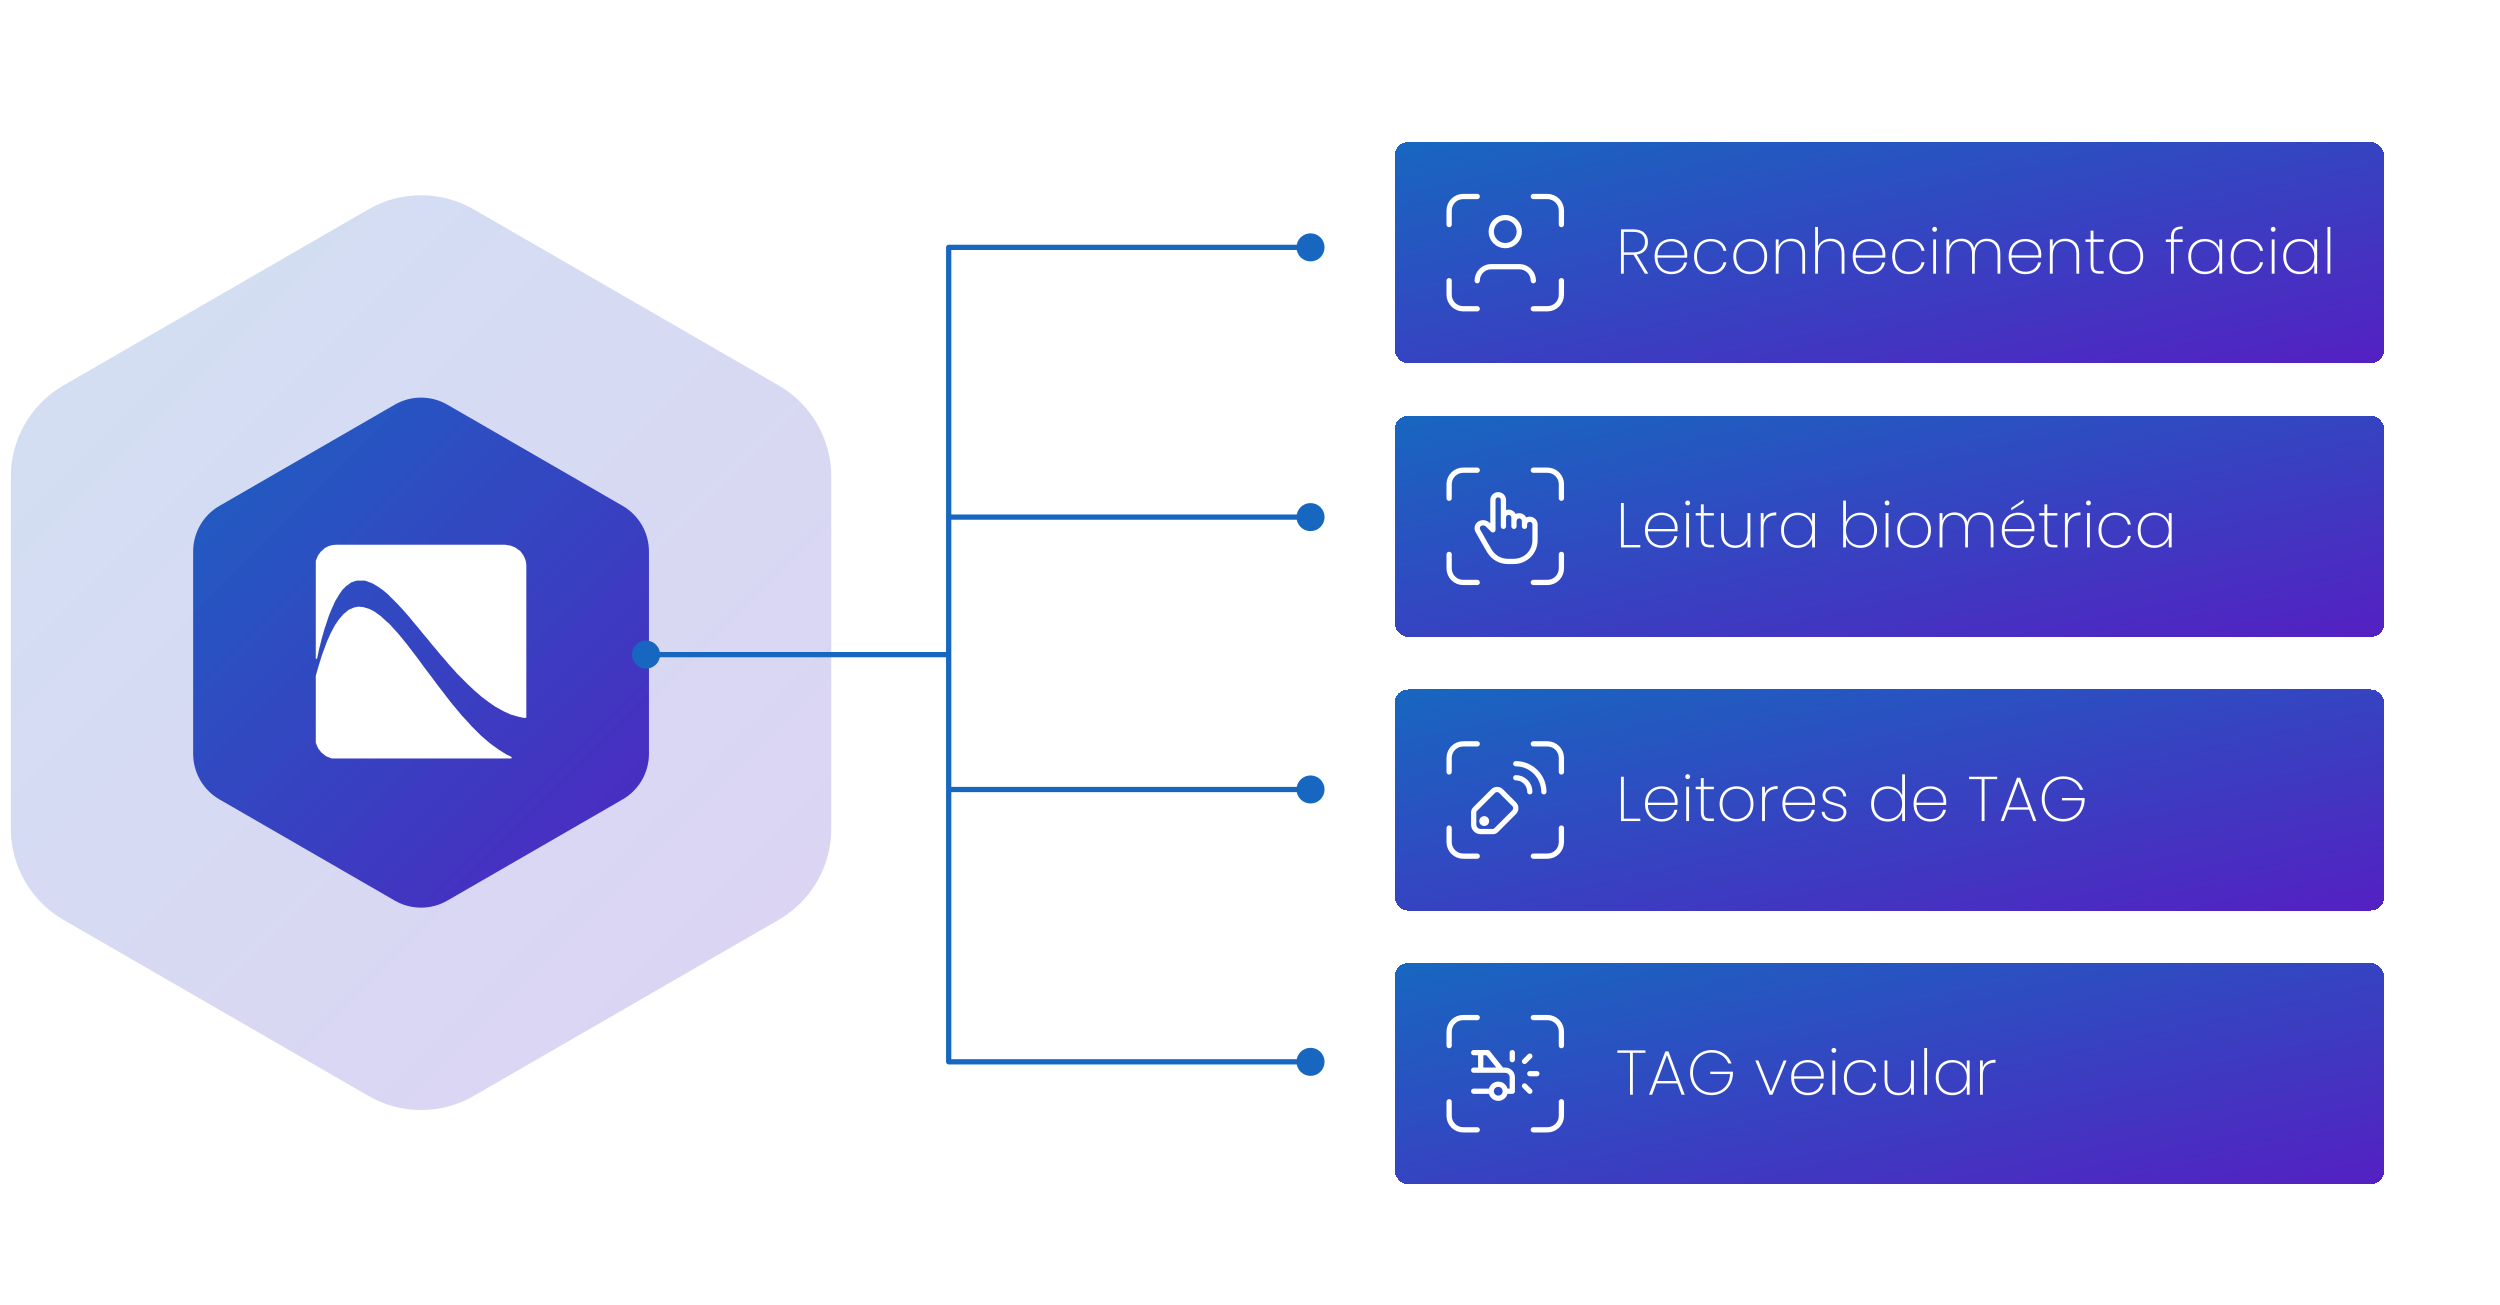 <svg width="950" height="496" viewBox="0 0 950 496" fill="none" xmlns="http://www.w3.org/2000/svg">
<g clip-path="url(#clip0_3834_1996)">
<rect width="950" height="496" fill="white"/>
<g filter="url(#filter0_dd_3834_1996)">
<rect x="498" y="50" width="376" height="84" rx="5" fill="url(#paint0_linear_3834_1996)" shape-rendering="crispEdges"/>
<path d="M518.668 81.334V76C518.668 74.586 519.23 73.229 520.23 72.229C521.23 71.229 522.587 70.667 524.001 70.667H529.335M518.668 102.667V108C518.668 109.415 519.23 110.771 520.23 111.772C521.23 112.772 522.587 113.334 524.001 113.334H529.335M550.668 70.667H556.001C557.416 70.667 558.772 71.229 559.773 72.229C560.773 73.229 561.335 74.586 561.335 76V81.334M550.668 113.334H556.001C557.416 113.334 558.772 112.772 559.773 111.772C560.773 110.771 561.335 109.415 561.335 108V102.667M529.335 102.667C529.335 101.253 529.897 99.896 530.897 98.896C531.897 97.896 533.253 97.334 534.668 97.334H545.335C546.749 97.334 548.106 97.896 549.106 98.896C550.106 99.896 550.668 101.253 550.668 102.667M534.668 84C534.668 85.415 535.23 86.771 536.23 87.772C537.23 88.772 538.587 89.334 540.001 89.334C541.416 89.334 542.772 88.772 543.773 87.772C544.773 86.771 545.335 85.415 545.335 84C545.335 82.586 544.773 81.229 543.773 80.229C542.772 79.229 541.416 78.667 540.001 78.667C538.587 78.667 537.23 79.229 536.23 80.229C535.23 81.229 534.668 82.586 534.668 84Z" stroke="white" stroke-width="2" stroke-linecap="round" stroke-linejoin="round"/>
<path d="M593.064 100L588.744 92.824H588.648H585.048V100H583.968V83.152H588.6C590.472 83.152 591.872 83.592 592.8 84.472C593.744 85.352 594.216 86.52 594.216 87.976C594.216 89.272 593.848 90.344 593.112 91.192C592.392 92.024 591.336 92.536 589.944 92.728L594.36 100H593.064ZM585.048 91.912H588.648C590.136 91.912 591.248 91.552 591.984 90.832C592.72 90.112 593.088 89.16 593.088 87.976C593.088 85.4 591.592 84.112 588.6 84.112H585.048V91.912ZM609.157 92.608C609.157 93.184 609.141 93.616 609.109 93.904H597.853C597.885 95.072 598.141 96.056 598.621 96.856C599.101 97.656 599.733 98.256 600.517 98.656C601.301 99.056 602.157 99.256 603.085 99.256C604.365 99.256 605.437 98.944 606.301 98.32C607.165 97.68 607.709 96.816 607.933 95.728H609.061C608.805 97.056 608.149 98.136 607.093 98.968C606.037 99.784 604.701 100.192 603.085 100.192C601.869 100.192 600.781 99.92 599.821 99.376C598.861 98.832 598.109 98.056 597.565 97.048C597.021 96.024 596.749 94.832 596.749 93.472C596.749 92.112 597.013 90.928 597.541 89.92C598.085 88.912 598.837 88.144 599.797 87.616C600.757 87.072 601.853 86.8 603.085 86.8C604.333 86.8 605.413 87.072 606.325 87.616C607.253 88.144 607.957 88.856 608.437 89.752C608.917 90.632 609.157 91.584 609.157 92.608ZM608.077 93.016C608.125 91.864 607.917 90.888 607.453 90.088C607.005 89.288 606.389 88.696 605.605 88.312C604.821 87.912 603.973 87.712 603.061 87.712C602.149 87.712 601.301 87.912 600.517 88.312C599.749 88.696 599.117 89.288 598.621 90.088C598.141 90.888 597.885 91.864 597.853 93.016H608.077ZM611.749 93.472C611.749 92.112 612.013 90.928 612.541 89.92C613.085 88.912 613.829 88.144 614.773 87.616C615.733 87.072 616.829 86.8 618.061 86.8C619.693 86.8 621.029 87.208 622.069 88.024C623.125 88.84 623.781 89.936 624.037 91.312H622.909C622.701 90.192 622.157 89.312 621.277 88.672C620.413 88.032 619.341 87.712 618.061 87.712C617.101 87.712 616.229 87.928 615.445 88.36C614.661 88.776 614.029 89.424 613.549 90.304C613.085 91.168 612.853 92.224 612.853 93.472C612.853 94.736 613.085 95.8 613.549 96.664C614.029 97.528 614.661 98.176 615.445 98.608C616.229 99.04 617.101 99.256 618.061 99.256C619.341 99.256 620.413 98.936 621.277 98.296C622.157 97.656 622.701 96.776 622.909 95.656H624.037C623.781 97.016 623.125 98.112 622.069 98.944C621.013 99.776 619.677 100.192 618.061 100.192C616.829 100.192 615.733 99.92 614.773 99.376C613.829 98.832 613.085 98.056 612.541 97.048C612.013 96.024 611.749 94.832 611.749 93.472ZM633.063 100.192C631.847 100.192 630.751 99.92 629.775 99.376C628.799 98.832 628.031 98.056 627.471 97.048C626.927 96.024 626.655 94.832 626.655 93.472C626.655 92.128 626.935 90.952 627.495 89.944C628.055 88.92 628.823 88.144 629.799 87.616C630.791 87.072 631.895 86.8 633.111 86.8C634.327 86.8 635.423 87.072 636.399 87.616C637.375 88.144 638.135 88.912 638.679 89.92C639.239 90.928 639.519 92.112 639.519 93.472C639.519 94.832 639.239 96.024 638.679 97.048C638.119 98.056 637.343 98.832 636.351 99.376C635.375 99.92 634.279 100.192 633.063 100.192ZM633.063 99.232C634.007 99.232 634.887 99.024 635.703 98.608C636.535 98.176 637.199 97.528 637.695 96.664C638.191 95.8 638.439 94.736 638.439 93.472C638.439 92.224 638.191 91.168 637.695 90.304C637.199 89.44 636.543 88.8 635.727 88.384C634.911 87.952 634.031 87.736 633.087 87.736C632.143 87.736 631.263 87.952 630.447 88.384C629.647 88.8 628.999 89.44 628.503 90.304C628.007 91.168 627.759 92.224 627.759 93.472C627.759 94.736 627.999 95.8 628.479 96.664C628.975 97.528 629.623 98.176 630.423 98.608C631.239 99.024 632.119 99.232 633.063 99.232ZM648.676 86.704C650.228 86.704 651.492 87.184 652.468 88.144C653.444 89.088 653.932 90.496 653.932 92.368V100H652.876V92.44C652.876 90.888 652.484 89.704 651.7 88.888C650.916 88.056 649.852 87.64 648.508 87.64C647.1 87.64 645.972 88.088 645.124 88.984C644.292 89.88 643.876 91.208 643.876 92.968V100H642.796V86.968H643.876V89.728C644.244 88.752 644.852 88.008 645.7 87.496C646.564 86.968 647.556 86.704 648.676 86.704ZM663.653 86.704C665.189 86.704 666.445 87.184 667.421 88.144C668.397 89.088 668.885 90.496 668.885 92.368V100H667.829V92.44C667.829 90.888 667.437 89.704 666.653 88.888C665.869 88.056 664.805 87.64 663.461 87.64C662.053 87.64 660.925 88.088 660.077 88.984C659.245 89.88 658.829 91.208 658.829 92.968V100H657.749V82.24H658.829V89.728C659.197 88.752 659.813 88.008 660.677 87.496C661.541 86.968 662.533 86.704 663.653 86.704ZM684.438 92.608C684.438 93.184 684.422 93.616 684.39 93.904H673.134C673.166 95.072 673.422 96.056 673.902 96.856C674.382 97.656 675.014 98.256 675.798 98.656C676.582 99.056 677.438 99.256 678.366 99.256C679.646 99.256 680.718 98.944 681.582 98.32C682.446 97.68 682.99 96.816 683.214 95.728H684.342C684.086 97.056 683.43 98.136 682.374 98.968C681.318 99.784 679.982 100.192 678.366 100.192C677.15 100.192 676.062 99.92 675.102 99.376C674.142 98.832 673.39 98.056 672.846 97.048C672.302 96.024 672.03 94.832 672.03 93.472C672.03 92.112 672.294 90.928 672.822 89.92C673.366 88.912 674.118 88.144 675.078 87.616C676.038 87.072 677.134 86.8 678.366 86.8C679.614 86.8 680.694 87.072 681.606 87.616C682.534 88.144 683.238 88.856 683.718 89.752C684.198 90.632 684.438 91.584 684.438 92.608ZM683.358 93.016C683.406 91.864 683.198 90.888 682.734 90.088C682.286 89.288 681.67 88.696 680.886 88.312C680.102 87.912 679.254 87.712 678.342 87.712C677.43 87.712 676.582 87.912 675.798 88.312C675.03 88.696 674.398 89.288 673.902 90.088C673.422 90.888 673.166 91.864 673.134 93.016H683.358ZM687.03 93.472C687.03 92.112 687.294 90.928 687.822 89.92C688.366 88.912 689.11 88.144 690.054 87.616C691.014 87.072 692.11 86.8 693.342 86.8C694.974 86.8 696.31 87.208 697.35 88.024C698.406 88.84 699.062 89.936 699.318 91.312H698.19C697.982 90.192 697.438 89.312 696.558 88.672C695.694 88.032 694.622 87.712 693.342 87.712C692.382 87.712 691.51 87.928 690.726 88.36C689.942 88.776 689.31 89.424 688.83 90.304C688.366 91.168 688.134 92.224 688.134 93.472C688.134 94.736 688.366 95.8 688.83 96.664C689.31 97.528 689.942 98.176 690.726 98.608C691.51 99.04 692.382 99.256 693.342 99.256C694.622 99.256 695.694 98.936 696.558 98.296C697.438 97.656 697.982 96.776 698.19 95.656H699.318C699.062 97.016 698.406 98.112 697.35 98.944C696.294 99.776 694.958 100.192 693.342 100.192C692.11 100.192 691.014 99.92 690.054 99.376C689.11 98.832 688.366 98.056 687.822 97.048C687.294 96.024 687.03 94.832 687.03 93.472ZM703.161 84.064C702.905 84.064 702.689 83.984 702.513 83.824C702.337 83.648 702.249 83.416 702.249 83.128C702.249 82.856 702.337 82.632 702.513 82.456C702.689 82.28 702.905 82.192 703.161 82.192C703.417 82.192 703.633 82.28 703.809 82.456C703.985 82.632 704.073 82.856 704.073 83.128C704.073 83.416 703.985 83.648 703.809 83.824C703.633 83.984 703.417 84.064 703.161 84.064ZM703.689 86.968V100H702.609V86.968H703.689ZM723.056 86.704C724.544 86.704 725.76 87.184 726.704 88.144C727.648 89.088 728.12 90.496 728.12 92.368V100H727.064V92.44C727.064 90.888 726.688 89.704 725.936 88.888C725.2 88.056 724.184 87.64 722.888 87.64C721.544 87.64 720.464 88.104 719.648 89.032C718.832 89.96 718.424 91.304 718.424 93.064V100H717.368V92.44C717.368 90.888 716.992 89.704 716.24 88.888C715.504 88.056 714.488 87.64 713.192 87.64C711.848 87.64 710.768 88.104 709.952 89.032C709.136 89.96 708.728 91.304 708.728 93.064V100H707.648V86.968H708.728V89.8C709.096 88.776 709.688 88.008 710.504 87.496C711.336 86.968 712.288 86.704 713.36 86.704C714.544 86.704 715.56 87.016 716.408 87.64C717.272 88.248 717.864 89.152 718.184 90.352C718.488 89.152 719.08 88.248 719.96 87.64C720.84 87.016 721.872 86.704 723.056 86.704ZM743.688 92.608C743.688 93.184 743.672 93.616 743.64 93.904H732.384C732.416 95.072 732.672 96.056 733.152 96.856C733.632 97.656 734.264 98.256 735.048 98.656C735.832 99.056 736.688 99.256 737.616 99.256C738.896 99.256 739.968 98.944 740.832 98.32C741.696 97.68 742.24 96.816 742.464 95.728H743.592C743.336 97.056 742.68 98.136 741.624 98.968C740.568 99.784 739.232 100.192 737.616 100.192C736.4 100.192 735.312 99.92 734.352 99.376C733.392 98.832 732.64 98.056 732.096 97.048C731.552 96.024 731.28 94.832 731.28 93.472C731.28 92.112 731.544 90.928 732.072 89.92C732.616 88.912 733.368 88.144 734.328 87.616C735.288 87.072 736.384 86.8 737.616 86.8C738.864 86.8 739.944 87.072 740.856 87.616C741.784 88.144 742.488 88.856 742.968 89.752C743.448 90.632 743.688 91.584 743.688 92.608ZM742.608 93.016C742.656 91.864 742.448 90.888 741.984 90.088C741.536 89.288 740.92 88.696 740.136 88.312C739.352 87.912 738.504 87.712 737.592 87.712C736.68 87.712 735.832 87.912 735.048 88.312C734.28 88.696 733.648 89.288 733.152 90.088C732.672 90.888 732.416 91.864 732.384 93.016H742.608ZM752.832 86.704C754.384 86.704 755.648 87.184 756.624 88.144C757.6 89.088 758.088 90.496 758.088 92.368V100H757.032V92.44C757.032 90.888 756.64 89.704 755.856 88.888C755.072 88.056 754.008 87.64 752.664 87.64C751.256 87.64 750.128 88.088 749.28 88.984C748.448 89.88 748.032 91.208 748.032 92.968V100H746.952V86.968H748.032V89.728C748.4 88.752 749.008 88.008 749.856 87.496C750.72 86.968 751.712 86.704 752.832 86.704ZM763.514 87.904V96.52C763.514 97.48 763.69 98.144 764.042 98.512C764.394 98.864 765.018 99.04 765.914 99.04H767.378V100H765.746C764.61 100 763.77 99.736 763.226 99.208C762.698 98.664 762.434 97.768 762.434 96.52V87.904H760.466V86.968H762.434V83.656H763.514V86.968H767.378V87.904H763.514ZM775.962 100.192C774.746 100.192 773.65 99.92 772.674 99.376C771.698 98.832 770.93 98.056 770.37 97.048C769.826 96.024 769.554 94.832 769.554 93.472C769.554 92.128 769.834 90.952 770.394 89.944C770.954 88.92 771.722 88.144 772.698 87.616C773.69 87.072 774.794 86.8 776.01 86.8C777.226 86.8 778.322 87.072 779.298 87.616C780.274 88.144 781.034 88.912 781.578 89.92C782.138 90.928 782.418 92.112 782.418 93.472C782.418 94.832 782.138 96.024 781.578 97.048C781.018 98.056 780.242 98.832 779.25 99.376C778.274 99.92 777.178 100.192 775.962 100.192ZM775.962 99.232C776.906 99.232 777.786 99.024 778.602 98.608C779.434 98.176 780.098 97.528 780.594 96.664C781.09 95.8 781.338 94.736 781.338 93.472C781.338 92.224 781.09 91.168 780.594 90.304C780.098 89.44 779.442 88.8 778.626 88.384C777.81 87.952 776.93 87.736 775.986 87.736C775.042 87.736 774.162 87.952 773.346 88.384C772.546 88.8 771.898 89.44 771.402 90.304C770.906 91.168 770.658 92.224 770.658 93.472C770.658 94.736 770.898 95.8 771.378 96.664C771.874 97.528 772.522 98.176 773.322 98.608C774.138 99.024 775.018 99.232 775.962 99.232ZM797.436 87.928H794.052V100H792.972V87.928H791.004V86.968H792.972V86.056C792.972 84.696 793.316 83.688 794.004 83.032C794.692 82.36 795.82 82.024 797.388 82.024V82.984C796.14 82.984 795.268 83.224 794.772 83.704C794.292 84.184 794.052 84.968 794.052 86.056V86.968H797.436V87.928ZM799.53 93.472C799.53 92.128 799.794 90.952 800.322 89.944C800.866 88.936 801.61 88.16 802.554 87.616C803.514 87.072 804.602 86.8 805.818 86.8C807.194 86.8 808.362 87.136 809.322 87.808C810.282 88.48 810.954 89.336 811.338 90.376V86.968H812.418V100H811.338V96.568C810.954 97.624 810.274 98.496 809.298 99.184C808.338 99.856 807.178 100.192 805.818 100.192C804.602 100.192 803.514 99.92 802.554 99.376C801.61 98.816 800.866 98.032 800.322 97.024C799.794 96 799.53 94.816 799.53 93.472ZM811.338 93.472C811.338 92.336 811.098 91.336 810.618 90.472C810.154 89.592 809.514 88.92 808.698 88.456C807.882 87.976 806.97 87.736 805.962 87.736C804.906 87.736 803.978 87.968 803.178 88.432C802.378 88.88 801.754 89.536 801.306 90.4C800.858 91.264 800.634 92.288 800.634 93.472C800.634 94.656 800.858 95.68 801.306 96.544C801.754 97.408 802.378 98.072 803.178 98.536C803.994 99 804.922 99.232 805.962 99.232C806.97 99.232 807.882 99 808.698 98.536C809.53 98.056 810.178 97.384 810.642 96.52C811.106 95.64 811.338 94.624 811.338 93.472ZM815.679 93.472C815.679 92.112 815.943 90.928 816.471 89.92C817.015 88.912 817.759 88.144 818.703 87.616C819.663 87.072 820.759 86.8 821.991 86.8C823.623 86.8 824.959 87.208 825.999 88.024C827.055 88.84 827.711 89.936 827.967 91.312H826.839C826.631 90.192 826.087 89.312 825.207 88.672C824.343 88.032 823.271 87.712 821.991 87.712C821.031 87.712 820.159 87.928 819.375 88.36C818.591 88.776 817.959 89.424 817.479 90.304C817.015 91.168 816.783 92.224 816.783 93.472C816.783 94.736 817.015 95.8 817.479 96.664C817.959 97.528 818.591 98.176 819.375 98.608C820.159 99.04 821.031 99.256 821.991 99.256C823.271 99.256 824.343 98.936 825.207 98.296C826.087 97.656 826.631 96.776 826.839 95.656H827.967C827.711 97.016 827.055 98.112 825.999 98.944C824.943 99.776 823.607 100.192 821.991 100.192C820.759 100.192 819.663 99.92 818.703 99.376C817.759 98.832 817.015 98.056 816.471 97.048C815.943 96.024 815.679 94.832 815.679 93.472ZM831.809 84.064C831.553 84.064 831.337 83.984 831.161 83.824C830.985 83.648 830.897 83.416 830.897 83.128C830.897 82.856 830.985 82.632 831.161 82.456C831.337 82.28 831.553 82.192 831.809 82.192C832.065 82.192 832.281 82.28 832.457 82.456C832.633 82.632 832.721 82.856 832.721 83.128C832.721 83.416 832.633 83.648 832.457 83.824C832.281 83.984 832.065 84.064 831.809 84.064ZM832.337 86.968V100H831.257V86.968H832.337ZM835.624 93.472C835.624 92.128 835.888 90.952 836.416 89.944C836.96 88.936 837.704 88.16 838.648 87.616C839.608 87.072 840.696 86.8 841.912 86.8C843.288 86.8 844.456 87.136 845.416 87.808C846.376 88.48 847.048 89.336 847.432 90.376V86.968H848.512V100H847.432V96.568C847.048 97.624 846.368 98.496 845.392 99.184C844.432 99.856 843.272 100.192 841.912 100.192C840.696 100.192 839.608 99.92 838.648 99.376C837.704 98.816 836.96 98.032 836.416 97.024C835.888 96 835.624 94.816 835.624 93.472ZM847.432 93.472C847.432 92.336 847.192 91.336 846.712 90.472C846.248 89.592 845.608 88.92 844.792 88.456C843.976 87.976 843.064 87.736 842.056 87.736C841 87.736 840.072 87.968 839.272 88.432C838.472 88.88 837.848 89.536 837.4 90.4C836.952 91.264 836.728 92.288 836.728 93.472C836.728 94.656 836.952 95.68 837.4 96.544C837.848 97.408 838.472 98.072 839.272 98.536C840.088 99 841.016 99.232 842.056 99.232C843.064 99.232 843.976 99 844.792 98.536C845.624 98.056 846.272 97.384 846.736 96.52C847.2 95.64 847.432 94.624 847.432 93.472ZM853.525 82.24V100H852.445V82.24H853.525Z" fill="white"/>
</g>
<g filter="url(#filter1_dd_3834_1996)">
<rect x="498" y="154" width="376" height="84" rx="5" fill="url(#paint1_linear_3834_1996)" shape-rendering="crispEdges"/>
<path d="M585.048 203.088H591.312V204H583.968V187.152H585.048V203.088ZM605.501 196.608C605.501 197.184 605.485 197.616 605.453 197.904H594.197C594.229 199.072 594.485 200.056 594.965 200.856C595.445 201.656 596.077 202.256 596.861 202.656C597.645 203.056 598.501 203.256 599.429 203.256C600.709 203.256 601.781 202.944 602.645 202.32C603.509 201.68 604.053 200.816 604.277 199.728H605.405C605.149 201.056 604.493 202.136 603.437 202.968C602.381 203.784 601.045 204.192 599.429 204.192C598.213 204.192 597.125 203.92 596.165 203.376C595.205 202.832 594.453 202.056 593.909 201.048C593.365 200.024 593.093 198.832 593.093 197.472C593.093 196.112 593.357 194.928 593.885 193.92C594.429 192.912 595.181 192.144 596.141 191.616C597.101 191.072 598.197 190.8 599.429 190.8C600.677 190.8 601.757 191.072 602.669 191.616C603.597 192.144 604.301 192.856 604.781 193.752C605.261 194.632 605.501 195.584 605.501 196.608ZM604.421 197.016C604.469 195.864 604.261 194.888 603.797 194.088C603.349 193.288 602.733 192.696 601.949 192.312C601.165 191.912 600.317 191.712 599.405 191.712C598.493 191.712 597.645 191.912 596.861 192.312C596.093 192.696 595.461 193.288 594.965 194.088C594.485 194.888 594.229 195.864 594.197 197.016H604.421ZM609.317 188.064C609.061 188.064 608.845 187.984 608.669 187.824C608.493 187.648 608.405 187.416 608.405 187.128C608.405 186.856 608.493 186.632 608.669 186.456C608.845 186.28 609.061 186.192 609.317 186.192C609.573 186.192 609.789 186.28 609.965 186.456C610.141 186.632 610.229 186.856 610.229 187.128C610.229 187.416 610.141 187.648 609.965 187.824C609.789 187.984 609.573 188.064 609.317 188.064ZM609.845 190.968V204H608.765V190.968H609.845ZM615.412 191.904V200.52C615.412 201.48 615.588 202.144 615.94 202.512C616.292 202.864 616.916 203.04 617.812 203.04H619.276V204H617.644C616.508 204 615.668 203.736 615.124 203.208C614.596 202.664 614.332 201.768 614.332 200.52V191.904H612.364V190.968H614.332V187.656H615.412V190.968H619.276V191.904H615.412ZM633.14 190.968V204H632.06V201.168C631.692 202.16 631.076 202.92 630.212 203.448C629.364 203.96 628.388 204.216 627.284 204.216C625.732 204.216 624.46 203.744 623.468 202.8C622.492 201.84 622.004 200.424 622.004 198.552V190.968H623.06V198.48C623.06 200.032 623.452 201.224 624.236 202.056C625.02 202.872 626.084 203.28 627.428 203.28C628.836 203.28 629.956 202.832 630.788 201.936C631.636 201.04 632.06 199.712 632.06 197.952V190.968H633.14ZM638.157 193.656C638.477 192.696 639.045 191.968 639.861 191.472C640.677 190.96 641.717 190.704 642.981 190.704V191.832H642.621C641.341 191.832 640.277 192.2 639.429 192.936C638.581 193.656 638.157 194.84 638.157 196.488V204H637.077V190.968H638.157V193.656ZM644.796 197.472C644.796 196.128 645.06 194.952 645.588 193.944C646.132 192.936 646.876 192.16 647.82 191.616C648.78 191.072 649.868 190.8 651.084 190.8C652.46 190.8 653.628 191.136 654.588 191.808C655.548 192.48 656.22 193.336 656.604 194.376V190.968H657.684V204H656.604V200.568C656.22 201.624 655.54 202.496 654.564 203.184C653.604 203.856 652.444 204.192 651.084 204.192C649.868 204.192 648.78 203.92 647.82 203.376C646.876 202.816 646.132 202.032 645.588 201.024C645.06 200 644.796 198.816 644.796 197.472ZM656.604 197.472C656.604 196.336 656.364 195.336 655.884 194.472C655.42 193.592 654.78 192.92 653.964 192.456C653.148 191.976 652.236 191.736 651.228 191.736C650.172 191.736 649.244 191.968 648.444 192.432C647.644 192.88 647.02 193.536 646.572 194.4C646.124 195.264 645.9 196.288 645.9 197.472C645.9 198.656 646.124 199.68 646.572 200.544C647.02 201.408 647.644 202.072 648.444 202.536C649.26 203 650.188 203.232 651.228 203.232C652.236 203.232 653.148 203 653.964 202.536C654.796 202.056 655.444 201.384 655.908 200.52C656.372 199.64 656.604 198.624 656.604 197.472ZM669.47 194.4C669.87 193.344 670.55 192.48 671.51 191.808C672.47 191.136 673.63 190.8 674.99 190.8C676.206 190.8 677.286 191.072 678.23 191.616C679.19 192.16 679.934 192.936 680.462 193.944C681.006 194.952 681.278 196.128 681.278 197.472C681.278 198.816 681.006 200 680.462 201.024C679.934 202.032 679.19 202.816 678.23 203.376C677.286 203.92 676.206 204.192 674.99 204.192C673.63 204.192 672.462 203.856 671.486 203.184C670.526 202.512 669.854 201.648 669.47 200.592V204H668.39V186.24H669.47V194.4ZM680.174 197.472C680.174 196.288 679.95 195.264 679.502 194.4C679.054 193.536 678.422 192.88 677.606 192.432C676.806 191.968 675.878 191.736 674.822 191.736C673.814 191.736 672.902 191.976 672.086 192.456C671.27 192.92 670.63 193.592 670.166 194.472C669.702 195.336 669.47 196.336 669.47 197.472C669.47 198.624 669.702 199.64 670.166 200.52C670.63 201.384 671.27 202.056 672.086 202.536C672.902 203 673.814 203.232 674.822 203.232C675.878 203.232 676.806 203 677.606 202.536C678.422 202.072 679.054 201.408 679.502 200.544C679.95 199.68 680.174 198.656 680.174 197.472ZM685.09 188.064C684.834 188.064 684.618 187.984 684.442 187.824C684.266 187.648 684.178 187.416 684.178 187.128C684.178 186.856 684.266 186.632 684.442 186.456C684.618 186.28 684.834 186.192 685.09 186.192C685.346 186.192 685.562 186.28 685.738 186.456C685.914 186.632 686.002 186.856 686.002 187.128C686.002 187.416 685.914 187.648 685.738 187.824C685.562 187.984 685.346 188.064 685.09 188.064ZM685.618 190.968V204H684.538V190.968H685.618ZM695.313 204.192C694.097 204.192 693.001 203.92 692.025 203.376C691.049 202.832 690.281 202.056 689.721 201.048C689.177 200.024 688.905 198.832 688.905 197.472C688.905 196.128 689.185 194.952 689.745 193.944C690.305 192.92 691.073 192.144 692.049 191.616C693.041 191.072 694.145 190.8 695.361 190.8C696.577 190.8 697.673 191.072 698.649 191.616C699.625 192.144 700.385 192.912 700.929 193.92C701.489 194.928 701.769 196.112 701.769 197.472C701.769 198.832 701.489 200.024 700.929 201.048C700.369 202.056 699.593 202.832 698.601 203.376C697.625 203.92 696.529 204.192 695.313 204.192ZM695.313 203.232C696.257 203.232 697.137 203.024 697.953 202.608C698.785 202.176 699.449 201.528 699.945 200.664C700.441 199.8 700.689 198.736 700.689 197.472C700.689 196.224 700.441 195.168 699.945 194.304C699.449 193.44 698.793 192.8 697.977 192.384C697.161 191.952 696.281 191.736 695.337 191.736C694.393 191.736 693.513 191.952 692.697 192.384C691.897 192.8 691.249 193.44 690.753 194.304C690.257 195.168 690.009 196.224 690.009 197.472C690.009 198.736 690.249 199.8 690.729 200.664C691.225 201.528 691.873 202.176 692.673 202.608C693.489 203.024 694.369 203.232 695.313 203.232ZM720.454 190.704C721.942 190.704 723.158 191.184 724.102 192.144C725.046 193.088 725.518 194.496 725.518 196.368V204H724.462V196.44C724.462 194.888 724.086 193.704 723.334 192.888C722.598 192.056 721.582 191.64 720.286 191.64C718.942 191.64 717.862 192.104 717.046 193.032C716.23 193.96 715.822 195.304 715.822 197.064V204H714.766V196.44C714.766 194.888 714.39 193.704 713.638 192.888C712.902 192.056 711.886 191.64 710.59 191.64C709.246 191.64 708.166 192.104 707.35 193.032C706.534 193.96 706.126 195.304 706.126 197.064V204H705.046V190.968H706.126V193.8C706.494 192.776 707.086 192.008 707.902 191.496C708.734 190.968 709.686 190.704 710.758 190.704C711.942 190.704 712.958 191.016 713.806 191.64C714.67 192.248 715.262 193.152 715.582 194.352C715.886 193.152 716.478 192.248 717.358 191.64C718.238 191.016 719.27 190.704 720.454 190.704ZM741.087 196.608C741.087 197.184 741.071 197.616 741.039 197.904H729.783C729.815 199.072 730.071 200.056 730.551 200.856C731.031 201.656 731.663 202.256 732.447 202.656C733.231 203.056 734.087 203.256 735.015 203.256C736.295 203.256 737.367 202.944 738.231 202.32C739.095 201.68 739.639 200.816 739.863 199.728H740.991C740.735 201.056 740.079 202.136 739.023 202.968C737.967 203.784 736.631 204.192 735.015 204.192C733.799 204.192 732.711 203.92 731.751 203.376C730.791 202.832 730.039 202.056 729.495 201.048C728.951 200.024 728.679 198.832 728.679 197.472C728.679 196.112 728.943 194.928 729.471 193.92C730.015 192.912 730.767 192.144 731.727 191.616C732.687 191.072 733.783 190.8 735.015 190.8C736.263 190.8 737.343 191.072 738.255 191.616C739.183 192.144 739.887 192.856 740.367 193.752C740.847 194.632 741.087 195.584 741.087 196.608ZM740.007 197.016C740.055 195.864 739.847 194.888 739.383 194.088C738.935 193.288 738.319 192.696 737.535 192.312C736.751 191.912 735.903 191.712 734.991 191.712C734.079 191.712 733.231 191.912 732.447 192.312C731.679 192.696 731.047 193.288 730.551 194.088C730.071 194.888 729.815 195.864 729.783 197.016H740.007ZM736.959 186.936L732.255 189.912V189.024L736.959 185.88V186.936ZM745.959 191.904V200.52C745.959 201.48 746.135 202.144 746.487 202.512C746.839 202.864 747.463 203.04 748.359 203.04H749.823V204H748.191C747.055 204 746.215 203.736 745.671 203.208C745.143 202.664 744.879 201.768 744.879 200.52V191.904H742.911V190.968H744.879V187.656H745.959V190.968H749.823V191.904H745.959ZM753.751 193.656C754.071 192.696 754.639 191.968 755.455 191.472C756.271 190.96 757.311 190.704 758.575 190.704V191.832H758.215C756.935 191.832 755.871 192.2 755.023 192.936C754.175 193.656 753.751 194.84 753.751 196.488V204H752.671V190.968H753.751V193.656ZM761.614 188.064C761.358 188.064 761.142 187.984 760.966 187.824C760.79 187.648 760.702 187.416 760.702 187.128C760.702 186.856 760.79 186.632 760.966 186.456C761.142 186.28 761.358 186.192 761.614 186.192C761.87 186.192 762.086 186.28 762.262 186.456C762.438 186.632 762.526 186.856 762.526 187.128C762.526 187.416 762.438 187.648 762.262 187.824C762.086 187.984 761.87 188.064 761.614 188.064ZM762.142 190.968V204H761.062V190.968H762.142ZM765.429 197.472C765.429 196.112 765.693 194.928 766.221 193.92C766.765 192.912 767.509 192.144 768.453 191.616C769.413 191.072 770.509 190.8 771.741 190.8C773.373 190.8 774.709 191.208 775.749 192.024C776.805 192.84 777.461 193.936 777.717 195.312H776.589C776.381 194.192 775.837 193.312 774.957 192.672C774.093 192.032 773.021 191.712 771.741 191.712C770.781 191.712 769.909 191.928 769.125 192.36C768.341 192.776 767.709 193.424 767.229 194.304C766.765 195.168 766.533 196.224 766.533 197.472C766.533 198.736 766.765 199.8 767.229 200.664C767.709 201.528 768.341 202.176 769.125 202.608C769.909 203.04 770.781 203.256 771.741 203.256C773.021 203.256 774.093 202.936 774.957 202.296C775.837 201.656 776.381 200.776 776.589 199.656H777.717C777.461 201.016 776.805 202.112 775.749 202.944C774.693 203.776 773.357 204.192 771.741 204.192C770.509 204.192 769.413 203.92 768.453 203.376C767.509 202.832 766.765 202.056 766.221 201.048C765.693 200.024 765.429 198.832 765.429 197.472ZM780.335 197.472C780.335 196.128 780.599 194.952 781.127 193.944C781.671 192.936 782.415 192.16 783.359 191.616C784.319 191.072 785.407 190.8 786.623 190.8C787.999 190.8 789.167 191.136 790.127 191.808C791.087 192.48 791.759 193.336 792.143 194.376V190.968H793.223V204H792.143V200.568C791.759 201.624 791.079 202.496 790.103 203.184C789.143 203.856 787.983 204.192 786.623 204.192C785.407 204.192 784.319 203.92 783.359 203.376C782.415 202.816 781.671 202.032 781.127 201.024C780.599 200 780.335 198.816 780.335 197.472ZM792.143 197.472C792.143 196.336 791.903 195.336 791.423 194.472C790.959 193.592 790.319 192.92 789.503 192.456C788.687 191.976 787.775 191.736 786.767 191.736C785.711 191.736 784.783 191.968 783.983 192.432C783.183 192.88 782.559 193.536 782.111 194.4C781.663 195.264 781.439 196.288 781.439 197.472C781.439 198.656 781.663 199.68 782.111 200.544C782.559 201.408 783.183 202.072 783.983 202.536C784.799 203 785.727 203.232 786.767 203.232C787.775 203.232 788.687 203 789.503 202.536C790.335 202.056 790.983 201.384 791.447 200.52C791.911 199.64 792.143 198.624 792.143 197.472Z" fill="white"/>
<path d="M518.668 185.334V180C518.668 178.586 519.23 177.229 520.23 176.229C521.23 175.229 522.587 174.667 524.001 174.667H529.335M518.668 206.667V212C518.668 213.415 519.23 214.771 520.23 215.772C521.23 216.772 522.587 217.334 524.001 217.334H529.335M550.668 174.667H556.001C557.416 174.667 558.772 175.229 559.773 176.229C560.773 177.229 561.335 178.586 561.335 180V185.334M550.668 217.334H556.001C557.416 217.334 558.772 216.772 559.773 215.772C560.773 214.771 561.335 213.415 561.335 212V206.667" stroke="white" stroke-width="2" stroke-linecap="round" stroke-linejoin="round"/>
<path d="M539.303 196V186C539.303 185.47 539.093 184.961 538.718 184.586C538.343 184.211 537.834 184 537.303 184C536.773 184 536.264 184.211 535.889 184.586C535.514 184.961 535.303 185.47 535.303 186V197.333L533.344 195.373C532.951 194.981 532.439 194.731 531.888 194.664C531.337 194.596 530.779 194.714 530.304 195C529.857 195.268 529.532 195.699 529.399 196.203C529.265 196.706 529.334 197.242 529.589 197.696C532.094 202.149 533.554 204.695 533.97 205.333C534.057 205.467 534.144 205.6 534.232 205.733C534.96 206.84 535.952 207.748 537.119 208.376C538.285 209.005 539.589 209.334 540.914 209.333H540.637H543.304C545.425 209.333 547.46 208.49 548.96 206.99C550.461 205.49 551.304 203.455 551.304 201.333V195.333C551.304 194.803 551.093 194.294 550.718 193.919C550.343 193.544 549.834 193.333 549.304 193.333C548.773 193.333 548.264 193.544 547.889 193.919C547.514 194.294 547.304 194.803 547.304 195.333M539.303 195.333V192.667C539.303 192.404 539.355 192.144 539.456 191.901C539.556 191.659 539.703 191.438 539.889 191.252C540.075 191.067 540.295 190.919 540.538 190.819C540.781 190.718 541.041 190.667 541.303 190.667C541.566 190.667 541.826 190.718 542.069 190.819C542.311 190.919 542.532 191.067 542.718 191.252C542.903 191.438 543.051 191.659 543.151 191.901C543.252 192.144 543.303 192.404 543.303 192.667V196M543.303 194C543.303 193.47 543.514 192.961 543.889 192.586C544.264 192.211 544.773 192 545.303 192C545.834 192 546.343 192.211 546.718 192.586C547.093 192.961 547.303 193.47 547.303 194V196" stroke="white" stroke-width="2" stroke-linecap="round" stroke-linejoin="round"/>
</g>
<g filter="url(#filter2_dd_3834_1996)">
<rect x="498" y="258" width="376" height="84" rx="5" fill="url(#paint2_linear_3834_1996)" shape-rendering="crispEdges"/>
<path d="M585.048 307.088H591.312V308H583.968V291.152H585.048V307.088ZM605.501 300.608C605.501 301.184 605.485 301.616 605.453 301.904H594.197C594.229 303.072 594.485 304.056 594.965 304.856C595.445 305.656 596.077 306.256 596.861 306.656C597.645 307.056 598.501 307.256 599.429 307.256C600.709 307.256 601.781 306.944 602.645 306.32C603.509 305.68 604.053 304.816 604.277 303.728H605.405C605.149 305.056 604.493 306.136 603.437 306.968C602.381 307.784 601.045 308.192 599.429 308.192C598.213 308.192 597.125 307.92 596.165 307.376C595.205 306.832 594.453 306.056 593.909 305.048C593.365 304.024 593.093 302.832 593.093 301.472C593.093 300.112 593.357 298.928 593.885 297.92C594.429 296.912 595.181 296.144 596.141 295.616C597.101 295.072 598.197 294.8 599.429 294.8C600.677 294.8 601.757 295.072 602.669 295.616C603.597 296.144 604.301 296.856 604.781 297.752C605.261 298.632 605.501 299.584 605.501 300.608ZM604.421 301.016C604.469 299.864 604.261 298.888 603.797 298.088C603.349 297.288 602.733 296.696 601.949 296.312C601.165 295.912 600.317 295.712 599.405 295.712C598.493 295.712 597.645 295.912 596.861 296.312C596.093 296.696 595.461 297.288 594.965 298.088C594.485 298.888 594.229 299.864 594.197 301.016H604.421ZM609.317 292.064C609.061 292.064 608.845 291.984 608.669 291.824C608.493 291.648 608.405 291.416 608.405 291.128C608.405 290.856 608.493 290.632 608.669 290.456C608.845 290.28 609.061 290.192 609.317 290.192C609.573 290.192 609.789 290.28 609.965 290.456C610.141 290.632 610.229 290.856 610.229 291.128C610.229 291.416 610.141 291.648 609.965 291.824C609.789 291.984 609.573 292.064 609.317 292.064ZM609.845 294.968V308H608.765V294.968H609.845ZM615.412 295.904V304.52C615.412 305.48 615.588 306.144 615.94 306.512C616.292 306.864 616.916 307.04 617.812 307.04H619.276V308H617.644C616.508 308 615.668 307.736 615.124 307.208C614.596 306.664 614.332 305.768 614.332 304.52V295.904H612.364V294.968H614.332V291.656H615.412V294.968H619.276V295.904H615.412ZM627.86 308.192C626.644 308.192 625.548 307.92 624.572 307.376C623.596 306.832 622.828 306.056 622.268 305.048C621.724 304.024 621.452 302.832 621.452 301.472C621.452 300.128 621.732 298.952 622.292 297.944C622.852 296.92 623.62 296.144 624.596 295.616C625.588 295.072 626.692 294.8 627.908 294.8C629.124 294.8 630.22 295.072 631.196 295.616C632.172 296.144 632.932 296.912 633.476 297.92C634.036 298.928 634.316 300.112 634.316 301.472C634.316 302.832 634.036 304.024 633.476 305.048C632.916 306.056 632.14 306.832 631.148 307.376C630.172 307.92 629.076 308.192 627.86 308.192ZM627.86 307.232C628.804 307.232 629.684 307.024 630.5 306.608C631.332 306.176 631.996 305.528 632.492 304.664C632.988 303.8 633.236 302.736 633.236 301.472C633.236 300.224 632.988 299.168 632.492 298.304C631.996 297.44 631.34 296.8 630.524 296.384C629.708 295.952 628.828 295.736 627.884 295.736C626.94 295.736 626.06 295.952 625.244 296.384C624.444 296.8 623.796 297.44 623.3 298.304C622.804 299.168 622.556 300.224 622.556 301.472C622.556 302.736 622.796 303.8 623.276 304.664C623.772 305.528 624.42 306.176 625.22 306.608C626.036 307.024 626.916 307.232 627.86 307.232ZM638.673 297.656C638.993 296.696 639.561 295.968 640.377 295.472C641.193 294.96 642.233 294.704 643.497 294.704V295.832H643.137C641.857 295.832 640.793 296.2 639.945 296.936C639.097 297.656 638.673 298.84 638.673 300.488V308H637.593V294.968H638.673V297.656ZM657.72 300.608C657.72 301.184 657.704 301.616 657.672 301.904H646.416C646.448 303.072 646.704 304.056 647.184 304.856C647.664 305.656 648.296 306.256 649.08 306.656C649.864 307.056 650.72 307.256 651.648 307.256C652.928 307.256 654 306.944 654.864 306.32C655.728 305.68 656.272 304.816 656.496 303.728H657.624C657.368 305.056 656.712 306.136 655.656 306.968C654.6 307.784 653.264 308.192 651.648 308.192C650.432 308.192 649.344 307.92 648.384 307.376C647.424 306.832 646.672 306.056 646.128 305.048C645.584 304.024 645.312 302.832 645.312 301.472C645.312 300.112 645.576 298.928 646.104 297.92C646.648 296.912 647.4 296.144 648.36 295.616C649.32 295.072 650.416 294.8 651.648 294.8C652.896 294.8 653.976 295.072 654.888 295.616C655.816 296.144 656.52 296.856 657 297.752C657.48 298.632 657.72 299.584 657.72 300.608ZM656.64 301.016C656.688 299.864 656.48 298.888 656.016 298.088C655.568 297.288 654.952 296.696 654.168 296.312C653.384 295.912 652.536 295.712 651.624 295.712C650.712 295.712 649.864 295.912 649.08 296.312C648.312 296.696 647.68 297.288 647.184 298.088C646.704 298.888 646.448 299.864 646.416 301.016H656.64ZM665.328 308.192C663.872 308.192 662.68 307.872 661.752 307.232C660.84 306.592 660.328 305.68 660.216 304.496H661.32C661.4 305.344 661.784 306.016 662.472 306.512C663.176 307.008 664.128 307.256 665.328 307.256C666.32 307.256 667.104 307.008 667.68 306.512C668.272 306 668.568 305.376 668.568 304.64C668.568 304.128 668.408 303.712 668.088 303.392C667.784 303.056 667.4 302.8 666.936 302.624C666.472 302.448 665.84 302.256 665.04 302.048C664.08 301.792 663.304 301.544 662.712 301.304C662.12 301.048 661.616 300.672 661.2 300.176C660.784 299.68 660.576 299.016 660.576 298.184C660.576 297.576 660.76 297.016 661.128 296.504C661.496 295.976 662.008 295.56 662.664 295.256C663.32 294.952 664.064 294.8 664.896 294.8C666.256 294.8 667.352 295.144 668.184 295.832C669.032 296.504 669.488 297.44 669.552 298.64H668.472C668.424 297.776 668.088 297.072 667.464 296.528C666.84 295.984 665.976 295.712 664.872 295.712C663.944 295.712 663.176 295.952 662.568 296.432C661.96 296.912 661.656 297.496 661.656 298.184C661.656 298.792 661.824 299.288 662.16 299.672C662.512 300.04 662.936 300.328 663.432 300.536C663.944 300.728 664.616 300.936 665.448 301.16C666.36 301.4 667.088 301.64 667.632 301.88C668.192 302.104 668.664 302.44 669.048 302.888C669.432 303.32 669.624 303.904 669.624 304.64C669.624 305.312 669.44 305.92 669.072 306.464C668.704 307.008 668.192 307.432 667.536 307.736C666.88 308.04 666.144 308.192 665.328 308.192ZM679.015 301.472C679.015 300.128 679.279 298.952 679.807 297.944C680.351 296.936 681.095 296.16 682.039 295.616C682.999 295.072 684.087 294.8 685.303 294.8C686.631 294.8 687.783 295.136 688.759 295.808C689.735 296.464 690.423 297.32 690.823 298.376V290.24H691.903V308H690.823V304.544C690.439 305.616 689.767 306.496 688.807 307.184C687.847 307.856 686.679 308.192 685.303 308.192C684.087 308.192 682.999 307.92 682.039 307.376C681.095 306.816 680.351 306.032 679.807 305.024C679.279 304 679.015 302.816 679.015 301.472ZM690.823 301.472C690.823 300.336 690.583 299.336 690.103 298.472C689.639 297.592 688.999 296.92 688.183 296.456C687.367 295.976 686.455 295.736 685.447 295.736C684.391 295.736 683.463 295.968 682.663 296.432C681.863 296.88 681.239 297.536 680.791 298.4C680.343 299.264 680.119 300.288 680.119 301.472C680.119 302.656 680.343 303.68 680.791 304.544C681.239 305.408 681.863 306.072 682.663 306.536C683.479 307 684.407 307.232 685.447 307.232C686.455 307.232 687.367 307 688.183 306.536C689.015 306.056 689.663 305.384 690.127 304.52C690.591 303.64 690.823 302.624 690.823 301.472ZM707.571 300.608C707.571 301.184 707.555 301.616 707.523 301.904H696.267C696.299 303.072 696.555 304.056 697.035 304.856C697.515 305.656 698.147 306.256 698.931 306.656C699.715 307.056 700.571 307.256 701.499 307.256C702.779 307.256 703.851 306.944 704.715 306.32C705.579 305.68 706.123 304.816 706.347 303.728H707.475C707.219 305.056 706.563 306.136 705.507 306.968C704.451 307.784 703.115 308.192 701.499 308.192C700.283 308.192 699.195 307.92 698.235 307.376C697.275 306.832 696.523 306.056 695.979 305.048C695.435 304.024 695.163 302.832 695.163 301.472C695.163 300.112 695.427 298.928 695.955 297.92C696.499 296.912 697.251 296.144 698.211 295.616C699.171 295.072 700.267 294.8 701.499 294.8C702.747 294.8 703.827 295.072 704.739 295.616C705.667 296.144 706.371 296.856 706.851 297.752C707.331 298.632 707.571 299.584 707.571 300.608ZM706.491 301.016C706.539 299.864 706.331 298.888 705.867 298.088C705.419 297.288 704.803 296.696 704.019 296.312C703.235 295.912 702.387 295.712 701.475 295.712C700.563 295.712 699.715 295.912 698.931 296.312C698.163 296.696 697.531 297.288 697.035 298.088C696.555 298.888 696.299 299.864 696.267 301.016H706.491ZM726.921 291.152V292.064H722.121V308H721.041V292.064H716.241V291.152H726.921ZM739.043 303.68H731.051L729.443 308H728.267L734.459 291.536H735.659L741.827 308H740.651L739.043 303.68ZM738.707 302.768L735.059 292.952L731.387 302.768H738.707ZM758.386 296.12C757.906 294.856 757.106 293.848 755.986 293.096C754.882 292.344 753.57 291.968 752.05 291.968C750.722 291.968 749.522 292.28 748.45 292.904C747.378 293.528 746.53 294.416 745.906 295.568C745.282 296.72 744.97 298.064 744.97 299.6C744.97 301.136 745.282 302.48 745.906 303.632C746.53 304.784 747.378 305.672 748.45 306.296C749.522 306.904 750.722 307.208 752.05 307.208C753.33 307.208 754.49 306.92 755.53 306.344C756.57 305.768 757.402 304.952 758.026 303.896C758.65 302.824 758.994 301.576 759.058 300.152H751.546V299.24H760.162V299.96C760.114 301.528 759.738 302.936 759.034 304.184C758.33 305.432 757.37 306.408 756.154 307.112C754.938 307.816 753.57 308.168 752.05 308.168C750.498 308.168 749.098 307.808 747.85 307.088C746.602 306.352 745.626 305.336 744.922 304.04C744.218 302.728 743.866 301.248 743.866 299.6C743.866 297.936 744.218 296.456 744.922 295.16C745.626 293.848 746.602 292.832 747.85 292.112C749.098 291.376 750.498 291.008 752.05 291.008C753.858 291.008 755.418 291.464 756.73 292.376C758.058 293.272 759.026 294.52 759.634 296.12H758.386Z" fill="white"/>
<path d="M518.668 289.334V284C518.668 282.586 519.23 281.229 520.23 280.229C521.23 279.229 522.587 278.667 524.001 278.667H529.335M518.668 310.667V316C518.668 317.415 519.23 318.771 520.23 319.772C521.23 320.772 522.587 321.334 524.001 321.334H529.335M550.668 278.667H556.001C557.416 278.667 558.772 279.229 559.773 280.229C560.773 281.229 561.335 282.586 561.335 284V289.334M550.668 321.334H556.001C557.416 321.334 558.772 320.772 559.773 319.772C560.773 318.771 561.335 317.415 561.335 316V310.667" stroke="white" stroke-width="2" stroke-linecap="round" stroke-linejoin="round"/>
<g clip-path="url(#clip1_3834_1996)">
<path d="M532 308.891C532.236 308.891 532.462 308.797 532.629 308.63C532.795 308.464 532.889 308.238 532.889 308.002C532.889 307.766 532.795 307.54 532.629 307.373C532.462 307.207 532.236 307.113 532 307.113C531.764 307.113 531.538 307.207 531.371 307.373C531.205 307.54 531.111 307.766 531.111 308.002C531.111 308.238 531.205 308.464 531.371 308.63C531.538 308.797 531.764 308.891 532 308.891Z" stroke="white" stroke-width="2" stroke-linecap="round" stroke-linejoin="round"/>
<path d="M530.667 312.002H535.264C535.735 312.002 536.188 311.814 536.521 311.481L543.374 304.628C543.776 304.226 544.002 303.681 544.002 303.113C544.002 302.545 543.776 302 543.374 301.598L538.404 296.628C538.002 296.226 537.457 296 536.889 296C536.321 296 535.776 296.226 535.374 296.628L528.521 303.481C528.187 303.814 528 304.266 528 304.738V309.335C528 310.043 528.281 310.721 528.781 311.221C529.281 311.721 529.959 312.002 530.667 312.002Z" stroke="white" stroke-width="2" stroke-linecap="round" stroke-linejoin="round"/>
<path d="M543.999 291.543C545.414 291.543 546.77 292.105 547.77 293.105C548.77 294.105 549.332 295.462 549.332 296.876M543.998 286.21C545.399 286.21 546.786 286.485 548.081 287.021C549.375 287.558 550.551 288.343 551.541 289.334C552.532 290.324 553.317 291.5 553.853 292.794C554.39 294.089 554.665 295.476 554.665 296.877" stroke="white" stroke-width="2" stroke-linecap="round" stroke-linejoin="round"/>
</g>
</g>
<g filter="url(#filter3_dd_3834_1996)">
<rect x="498" y="362" width="376" height="84" rx="5" fill="url(#paint3_linear_3834_1996)" shape-rendering="crispEdges"/>
<path d="M593.28 395.152V396.064H588.48V412H587.4V396.064H582.6V395.152H593.28ZM605.403 407.68H597.411L595.803 412H594.627L600.819 395.536H602.019L608.187 412H607.011L605.403 407.68ZM605.067 406.768L601.419 396.952L597.747 406.768H605.067ZM624.746 400.12C624.266 398.856 623.466 397.848 622.346 397.096C621.242 396.344 619.93 395.968 618.41 395.968C617.082 395.968 615.882 396.28 614.81 396.904C613.738 397.528 612.89 398.416 612.266 399.568C611.642 400.72 611.33 402.064 611.33 403.6C611.33 405.136 611.642 406.48 612.266 407.632C612.89 408.784 613.738 409.672 614.81 410.296C615.882 410.904 617.082 411.208 618.41 411.208C619.69 411.208 620.85 410.92 621.89 410.344C622.93 409.768 623.762 408.952 624.386 407.896C625.01 406.824 625.354 405.576 625.418 404.152H617.906V403.24H626.522V403.96C626.474 405.528 626.098 406.936 625.394 408.184C624.69 409.432 623.73 410.408 622.514 411.112C621.298 411.816 619.93 412.168 618.41 412.168C616.858 412.168 615.458 411.808 614.21 411.088C612.962 410.352 611.986 409.336 611.282 408.04C610.578 406.728 610.226 405.248 610.226 403.6C610.226 401.936 610.578 400.456 611.282 399.16C611.986 397.848 612.962 396.832 614.21 396.112C615.458 395.376 616.858 395.008 618.41 395.008C620.218 395.008 621.778 395.464 623.09 396.376C624.418 397.272 625.386 398.52 625.994 400.12H624.746ZM640.978 410.824L645.778 398.968H646.93L641.53 412H640.402L635.002 398.968H636.178L640.978 410.824ZM661.048 404.608C661.048 405.184 661.032 405.616 661 405.904H649.744C649.776 407.072 650.032 408.056 650.512 408.856C650.992 409.656 651.624 410.256 652.408 410.656C653.192 411.056 654.048 411.256 654.976 411.256C656.256 411.256 657.328 410.944 658.192 410.32C659.056 409.68 659.6 408.816 659.824 407.728H660.952C660.696 409.056 660.04 410.136 658.984 410.968C657.928 411.784 656.592 412.192 654.976 412.192C653.76 412.192 652.672 411.92 651.712 411.376C650.752 410.832 650 410.056 649.456 409.048C648.912 408.024 648.64 406.832 648.64 405.472C648.64 404.112 648.904 402.928 649.432 401.92C649.976 400.912 650.728 400.144 651.688 399.616C652.648 399.072 653.744 398.8 654.976 398.8C656.224 398.8 657.304 399.072 658.216 399.616C659.144 400.144 659.848 400.856 660.328 401.752C660.808 402.632 661.048 403.584 661.048 404.608ZM659.968 405.016C660.016 403.864 659.808 402.888 659.344 402.088C658.896 401.288 658.28 400.696 657.496 400.312C656.712 399.912 655.864 399.712 654.952 399.712C654.04 399.712 653.192 399.912 652.408 400.312C651.64 400.696 651.008 401.288 650.512 402.088C650.032 402.888 649.776 403.864 649.744 405.016H659.968ZM664.864 396.064C664.608 396.064 664.392 395.984 664.216 395.824C664.04 395.648 663.952 395.416 663.952 395.128C663.952 394.856 664.04 394.632 664.216 394.456C664.392 394.28 664.608 394.192 664.864 394.192C665.12 394.192 665.336 394.28 665.512 394.456C665.688 394.632 665.776 394.856 665.776 395.128C665.776 395.416 665.688 395.648 665.512 395.824C665.336 395.984 665.12 396.064 664.864 396.064ZM665.392 398.968V412H664.312V398.968H665.392ZM668.679 405.472C668.679 404.112 668.943 402.928 669.471 401.92C670.015 400.912 670.759 400.144 671.703 399.616C672.663 399.072 673.759 398.8 674.991 398.8C676.623 398.8 677.959 399.208 678.999 400.024C680.055 400.84 680.711 401.936 680.967 403.312H679.839C679.631 402.192 679.087 401.312 678.207 400.672C677.343 400.032 676.271 399.712 674.991 399.712C674.031 399.712 673.159 399.928 672.375 400.36C671.591 400.776 670.959 401.424 670.479 402.304C670.015 403.168 669.783 404.224 669.783 405.472C669.783 406.736 670.015 407.8 670.479 408.664C670.959 409.528 671.591 410.176 672.375 410.608C673.159 411.04 674.031 411.256 674.991 411.256C676.271 411.256 677.343 410.936 678.207 410.296C679.087 409.656 679.631 408.776 679.839 407.656H680.967C680.711 409.016 680.055 410.112 678.999 410.944C677.943 411.776 676.607 412.192 674.991 412.192C673.759 412.192 672.663 411.92 671.703 411.376C670.759 410.832 670.015 410.056 669.471 409.048C668.943 408.024 668.679 406.832 668.679 405.472ZM695.273 398.968V412H694.193V409.168C693.825 410.16 693.209 410.92 692.345 411.448C691.497 411.96 690.521 412.216 689.417 412.216C687.865 412.216 686.593 411.744 685.601 410.8C684.625 409.84 684.137 408.424 684.137 406.552V398.968H685.193V406.48C685.193 408.032 685.585 409.224 686.369 410.056C687.153 410.872 688.217 411.28 689.561 411.28C690.969 411.28 692.089 410.832 692.921 409.936C693.769 409.04 694.193 407.712 694.193 405.952V398.968H695.273ZM700.29 394.24V412H699.21V394.24H700.29ZM703.577 405.472C703.577 404.128 703.841 402.952 704.369 401.944C704.913 400.936 705.657 400.16 706.601 399.616C707.561 399.072 708.649 398.8 709.865 398.8C711.241 398.8 712.409 399.136 713.369 399.808C714.329 400.48 715.001 401.336 715.385 402.376V398.968H716.465V412H715.385V408.568C715.001 409.624 714.321 410.496 713.345 411.184C712.385 411.856 711.225 412.192 709.865 412.192C708.649 412.192 707.561 411.92 706.601 411.376C705.657 410.816 704.913 410.032 704.369 409.024C703.841 408 703.577 406.816 703.577 405.472ZM715.385 405.472C715.385 404.336 715.145 403.336 714.665 402.472C714.201 401.592 713.561 400.92 712.745 400.456C711.929 399.976 711.017 399.736 710.009 399.736C708.953 399.736 708.025 399.968 707.225 400.432C706.425 400.88 705.801 401.536 705.353 402.4C704.905 403.264 704.681 404.288 704.681 405.472C704.681 406.656 704.905 407.68 705.353 408.544C705.801 409.408 706.425 410.072 707.225 410.536C708.041 411 708.969 411.232 710.009 411.232C711.017 411.232 711.929 411 712.745 410.536C713.577 410.056 714.225 409.384 714.689 408.52C715.153 407.64 715.385 406.624 715.385 405.472ZM721.478 401.656C721.798 400.696 722.366 399.968 723.182 399.472C723.998 398.96 725.038 398.704 726.302 398.704V399.832H725.942C724.662 399.832 723.598 400.2 722.75 400.936C721.902 401.656 721.478 402.84 721.478 404.488V412H720.398V398.968H721.478V401.656Z" fill="white"/>
<path d="M518.668 393.334V388C518.668 386.586 519.23 385.229 520.23 384.229C521.23 383.229 522.587 382.667 524.001 382.667H529.335M518.668 414.667V420C518.668 421.415 519.23 422.771 520.23 423.772C521.23 424.772 522.587 425.334 524.001 425.334H529.335M550.668 382.667H556.001C557.416 382.667 558.772 383.229 559.773 384.229C560.773 385.229 561.335 386.586 561.335 388V393.334M550.668 425.334H556.001C557.416 425.334 558.772 424.772 559.773 423.772C560.773 422.771 561.335 421.415 561.335 420V414.667" stroke="white" stroke-width="2" stroke-linecap="round" stroke-linejoin="round"/>
<path d="M534.667 410.667C534.667 411.374 534.948 412.052 535.448 412.552C535.948 413.052 536.626 413.333 537.333 413.333C538.041 413.333 538.719 413.052 539.219 412.552C539.719 412.052 540 411.374 540 410.667M534.667 410.667C534.667 409.959 534.948 409.281 535.448 408.781C535.948 408.281 536.626 408 537.333 408C538.041 408 538.719 408.281 539.219 408.781C539.719 409.281 540 409.959 540 410.667M534.667 410.667H528M540 410.667H542.667V405.333C542.667 404.626 542.386 403.948 541.886 403.448C541.386 402.948 540.707 402.667 540 402.667H538.667M538.667 402.667L533.333 396H528M538.667 402.667H528M530.667 402.667V396M542.667 398.667V396M549.333 404H552M547.333 408.667L549.333 410.667M547.333 399.333L549.333 397.333" stroke="white" stroke-width="2" stroke-linecap="round" stroke-linejoin="round"/>
</g>
<g filter="url(#filter4_d_3834_1996)">
<path d="M150 153.774C156.188 150.201 163.812 150.201 170 153.774L236.603 192.226C242.791 195.799 246.603 202.402 246.603 209.547V286.453C246.603 293.598 242.791 300.201 236.603 303.774L170 342.226C163.812 345.799 156.188 345.799 150 342.226L83.397 303.774C77.209 300.201 73.397 293.598 73.397 286.453V209.547C73.397 202.402 77.209 195.799 83.397 192.226L150 153.774Z" fill="url(#paint4_linear_3834_1996)"/>
<path opacity="0.2" d="M140 79.547C152.376 72.402 167.624 72.402 180 79.547L295.885 146.453C308.261 153.598 315.885 166.803 315.885 181.094V314.906C315.885 329.197 308.261 342.402 295.885 349.547L180 416.453C167.624 423.598 152.376 423.598 140 416.453L24.115 349.547C11.739 342.402 4.115 329.197 4.115 314.906V181.094C4.115 166.803 11.739 153.598 24.115 146.453L140 79.547Z" fill="url(#paint5_linear_3834_1996)"/>
<path d="M127.511 207H191.965L194.061 207.349L195.808 208.048L197.729 209.445L198.777 210.843L199.476 212.24L199.825 213.288L200 214.686V272.677L199.301 272.852L196.856 272.328L193.886 271.454L191.266 270.231L188.122 268.485L185.852 266.913L183.057 264.817L180.437 262.546L177.817 260.1L173.799 256.083L172.576 254.686L170.48 252.415L168.908 250.493L167.336 248.747L165.764 246.825L163.843 244.555L162.445 242.808L160.524 240.537L159.127 238.79L157.205 236.52L155.633 234.598L153.362 231.978L150.917 229.358L147.249 225.69L145.328 224.118L143.581 222.895L141.485 221.672L139.214 220.799L138.515 220.624H135.546L133.45 221.323L131.528 222.721L130.131 224.118L128.908 225.865L127.336 228.485L125.939 231.629L125.066 233.725L123.319 238.965L122.271 242.633L121.223 246.825L120.524 250.144L120 250.493V213.114L120.873 211.017L121.921 209.62L123.493 208.223L124.891 207.524L126.114 207.175L127.511 207Z" fill="white"/>
<path d="M136.156 230.531L138.087 230.707L140.37 231.408L142.126 232.285L144.585 234.038L146.867 236.142L148.097 237.194L149.326 238.597L151.258 240.701L154.418 244.558L156.174 246.838L158.984 250.52L161.267 253.676L164.077 257.358L166.008 259.988L167.764 262.267L170.047 265.248L171.979 267.703L173.91 269.982L175.491 271.911L177.949 274.541L179.179 275.944L182.691 279.45L184.095 280.678L186.378 282.606L189.539 284.886L192.349 286.639L194.456 287.691L194.281 288.217H125.971L123.863 287.341L122.107 285.938L120.878 284.36L120 282.256V256.832L120.878 253.676L122.283 249.117L124.214 243.857L125.619 240.701L127.2 237.72L128.605 235.616L130.536 233.337L132.468 231.759L134.4 230.882L136.156 230.531Z" fill="white"/>
</g>
<path d="M492.667 403.5C492.667 406.446 495.054 408.833 498 408.833C500.946 408.833 503.333 406.446 503.333 403.5C503.333 400.554 500.946 398.167 498 398.167C495.054 398.167 492.667 400.554 492.667 403.5ZM360.5 403.5H359.5C359.5 404.052 359.948 404.5 360.5 404.5V403.5ZM360.5 94V93C359.948 93 359.5 93.448 359.5 94H360.5ZM492.667 94C492.667 96.945 495.054 99.333 498 99.333C500.946 99.333 503.333 96.945 503.333 94C503.333 91.055 500.946 88.667 498 88.667C495.054 88.667 492.667 91.055 492.667 94ZM240.167 248.75C240.167 251.696 242.554 254.083 245.5 254.083C248.446 254.083 250.833 251.696 250.833 248.75C250.833 245.804 248.446 243.417 245.5 243.417C242.554 243.417 240.167 245.804 240.167 248.75ZM492.667 196.5C492.667 199.446 495.054 201.833 498 201.833C500.946 201.833 503.333 199.446 503.333 196.5C503.333 193.554 500.946 191.167 498 191.167C495.054 191.167 492.667 193.554 492.667 196.5ZM492.667 300C492.667 302.946 495.054 305.333 498 305.333C500.946 305.333 503.333 302.946 503.333 300C503.333 297.054 500.946 294.667 498 294.667C495.054 294.667 492.667 297.054 492.667 300ZM498 402.5H360.5V404.5H498V402.5ZM360.5 95H498V93H360.5V95ZM360.5 247.75H245.5V249.75H360.5V247.75ZM361.5 248.75V196.5H359.5V248.75H361.5ZM361.5 196.5V94H359.5V196.5H361.5ZM498 195.5H360.5V197.5H498V195.5ZM361.5 403.5V300H359.5V403.5H361.5ZM361.5 300V248.75H359.5V300H361.5ZM498 299H360.5V301H498V299Z" fill="#1767C0"/>
</g>
<defs>
<filter id="filter0_dd_3834_1996" x="450" y="-14" width="504" height="216" filterUnits="userSpaceOnUse" color-interpolation-filters="sRGB">
<feFlood flood-opacity="0" result="BackgroundImageFix"/>
<feColorMatrix in="SourceAlpha" type="matrix" values="0 0 0 0 0 0 0 0 0 0 0 0 0 0 0 0 0 0 127 0" result="hardAlpha"/>
<feOffset dx="16"/>
<feGaussianBlur stdDeviation="32"/>
<feComposite in2="hardAlpha" operator="out"/>
<feColorMatrix type="matrix" values="0 0 0 0 0.329 0 0 0 0 0.125 0 0 0 0 0.761 0 0 0 0.15 0"/>
<feBlend mode="normal" in2="BackgroundImageFix" result="effect1_dropShadow_3834_1996"/>
<feColorMatrix in="SourceAlpha" type="matrix" values="0 0 0 0 0 0 0 0 0 0 0 0 0 0 0 0 0 0 127 0" result="hardAlpha"/>
<feOffset dx="16" dy="4"/>
<feGaussianBlur stdDeviation="32"/>
<feComposite in2="hardAlpha" operator="out"/>
<feColorMatrix type="matrix" values="0 0 0 0 0.09 0 0 0 0 0.404 0 0 0 0 0.753 0 0 0 0.1 0"/>
<feBlend mode="normal" in2="effect1_dropShadow_3834_1996" result="effect2_dropShadow_3834_1996"/>
<feBlend mode="normal" in="SourceGraphic" in2="effect2_dropShadow_3834_1996" result="shape"/>
</filter>
<filter id="filter1_dd_3834_1996" x="450" y="90" width="504" height="216" filterUnits="userSpaceOnUse" color-interpolation-filters="sRGB">
<feFlood flood-opacity="0" result="BackgroundImageFix"/>
<feColorMatrix in="SourceAlpha" type="matrix" values="0 0 0 0 0 0 0 0 0 0 0 0 0 0 0 0 0 0 127 0" result="hardAlpha"/>
<feOffset dx="16"/>
<feGaussianBlur stdDeviation="32"/>
<feComposite in2="hardAlpha" operator="out"/>
<feColorMatrix type="matrix" values="0 0 0 0 0.329 0 0 0 0 0.125 0 0 0 0 0.761 0 0 0 0.15 0"/>
<feBlend mode="normal" in2="BackgroundImageFix" result="effect1_dropShadow_3834_1996"/>
<feColorMatrix in="SourceAlpha" type="matrix" values="0 0 0 0 0 0 0 0 0 0 0 0 0 0 0 0 0 0 127 0" result="hardAlpha"/>
<feOffset dx="16" dy="4"/>
<feGaussianBlur stdDeviation="32"/>
<feComposite in2="hardAlpha" operator="out"/>
<feColorMatrix type="matrix" values="0 0 0 0 0.09 0 0 0 0 0.404 0 0 0 0 0.753 0 0 0 0.1 0"/>
<feBlend mode="normal" in2="effect1_dropShadow_3834_1996" result="effect2_dropShadow_3834_1996"/>
<feBlend mode="normal" in="SourceGraphic" in2="effect2_dropShadow_3834_1996" result="shape"/>
</filter>
<filter id="filter2_dd_3834_1996" x="450" y="194" width="504" height="216" filterUnits="userSpaceOnUse" color-interpolation-filters="sRGB">
<feFlood flood-opacity="0" result="BackgroundImageFix"/>
<feColorMatrix in="SourceAlpha" type="matrix" values="0 0 0 0 0 0 0 0 0 0 0 0 0 0 0 0 0 0 127 0" result="hardAlpha"/>
<feOffset dx="16"/>
<feGaussianBlur stdDeviation="32"/>
<feComposite in2="hardAlpha" operator="out"/>
<feColorMatrix type="matrix" values="0 0 0 0 0.329 0 0 0 0 0.125 0 0 0 0 0.761 0 0 0 0.15 0"/>
<feBlend mode="normal" in2="BackgroundImageFix" result="effect1_dropShadow_3834_1996"/>
<feColorMatrix in="SourceAlpha" type="matrix" values="0 0 0 0 0 0 0 0 0 0 0 0 0 0 0 0 0 0 127 0" result="hardAlpha"/>
<feOffset dx="16" dy="4"/>
<feGaussianBlur stdDeviation="32"/>
<feComposite in2="hardAlpha" operator="out"/>
<feColorMatrix type="matrix" values="0 0 0 0 0.09 0 0 0 0 0.404 0 0 0 0 0.753 0 0 0 0.1 0"/>
<feBlend mode="normal" in2="effect1_dropShadow_3834_1996" result="effect2_dropShadow_3834_1996"/>
<feBlend mode="normal" in="SourceGraphic" in2="effect2_dropShadow_3834_1996" result="shape"/>
</filter>
<filter id="filter3_dd_3834_1996" x="450" y="298" width="504" height="216" filterUnits="userSpaceOnUse" color-interpolation-filters="sRGB">
<feFlood flood-opacity="0" result="BackgroundImageFix"/>
<feColorMatrix in="SourceAlpha" type="matrix" values="0 0 0 0 0 0 0 0 0 0 0 0 0 0 0 0 0 0 127 0" result="hardAlpha"/>
<feOffset dx="16"/>
<feGaussianBlur stdDeviation="32"/>
<feComposite in2="hardAlpha" operator="out"/>
<feColorMatrix type="matrix" values="0 0 0 0 0.329 0 0 0 0 0.125 0 0 0 0 0.761 0 0 0 0.15 0"/>
<feBlend mode="normal" in2="BackgroundImageFix" result="effect1_dropShadow_3834_1996"/>
<feColorMatrix in="SourceAlpha" type="matrix" values="0 0 0 0 0 0 0 0 0 0 0 0 0 0 0 0 0 0 127 0" result="hardAlpha"/>
<feOffset dx="16" dy="4"/>
<feGaussianBlur stdDeviation="32"/>
<feComposite in2="hardAlpha" operator="out"/>
<feColorMatrix type="matrix" values="0 0 0 0 0.09 0 0 0 0 0.404 0 0 0 0 0.753 0 0 0 0.1 0"/>
<feBlend mode="normal" in2="effect1_dropShadow_3834_1996" result="effect2_dropShadow_3834_1996"/>
<feBlend mode="normal" in="SourceGraphic" in2="effect2_dropShadow_3834_1996" result="shape"/>
</filter>
<filter id="filter4_d_3834_1996" x="4.117" y="74.189" width="311.766" height="347.623" filterUnits="userSpaceOnUse" color-interpolation-filters="sRGB">
<feFlood flood-opacity="0" result="BackgroundImageFix"/>
<feColorMatrix in="SourceAlpha" type="matrix" values="0 0 0 0 0 0 0 0 0 0 0 0 0 0 0 0 0 0 127 0" result="hardAlpha"/>
<feOffset/>
<feComposite in2="hardAlpha" operator="out"/>
<feColorMatrix type="matrix" values="0 0 0 0 0 0 0 0 0 0 0 0 0 0 0 0 0 0 0.25 0"/>
<feBlend mode="normal" in2="BackgroundImageFix" result="effect1_dropShadow_3834_1996"/>
<feBlend mode="normal" in="SourceGraphic" in2="effect1_dropShadow_3834_1996" result="shape"/>
</filter>
<linearGradient id="paint0_linear_3834_1996" x1="498" y1="50" x2="533.748" y2="210.014" gradientUnits="userSpaceOnUse">
<stop stop-color="#1767C0"/>
<stop offset="1" stop-color="#5420C2"/>
</linearGradient>
<linearGradient id="paint1_linear_3834_1996" x1="498" y1="154" x2="533.748" y2="314.014" gradientUnits="userSpaceOnUse">
<stop stop-color="#1767C0"/>
<stop offset="1" stop-color="#5420C2"/>
</linearGradient>
<linearGradient id="paint2_linear_3834_1996" x1="498" y1="258" x2="533.748" y2="418.014" gradientUnits="userSpaceOnUse">
<stop stop-color="#1767C0"/>
<stop offset="1" stop-color="#5420C2"/>
</linearGradient>
<linearGradient id="paint3_linear_3834_1996" x1="498" y1="362" x2="533.748" y2="522.014" gradientUnits="userSpaceOnUse">
<stop stop-color="#1767C0"/>
<stop offset="1" stop-color="#5420C2"/>
</linearGradient>
<linearGradient id="paint4_linear_3834_1996" x1="60" y1="148" x2="260" y2="348" gradientUnits="userSpaceOnUse">
<stop stop-color="#1767C0"/>
<stop offset="1" stop-color="#5420C2"/>
</linearGradient>
<linearGradient id="paint5_linear_3834_1996" x1="-20" y1="68" x2="340" y2="428" gradientUnits="userSpaceOnUse">
<stop stop-color="#1767C0"/>
<stop offset="1" stop-color="#5420C2"/>
</linearGradient>
<clipPath id="clip0_3834_1996">
<rect width="950" height="496" fill="white"/>
</clipPath>
<clipPath id="clip1_3834_1996">
<rect width="32" height="32" fill="white" transform="translate(524 284)"/>
</clipPath>
</defs>
</svg>
